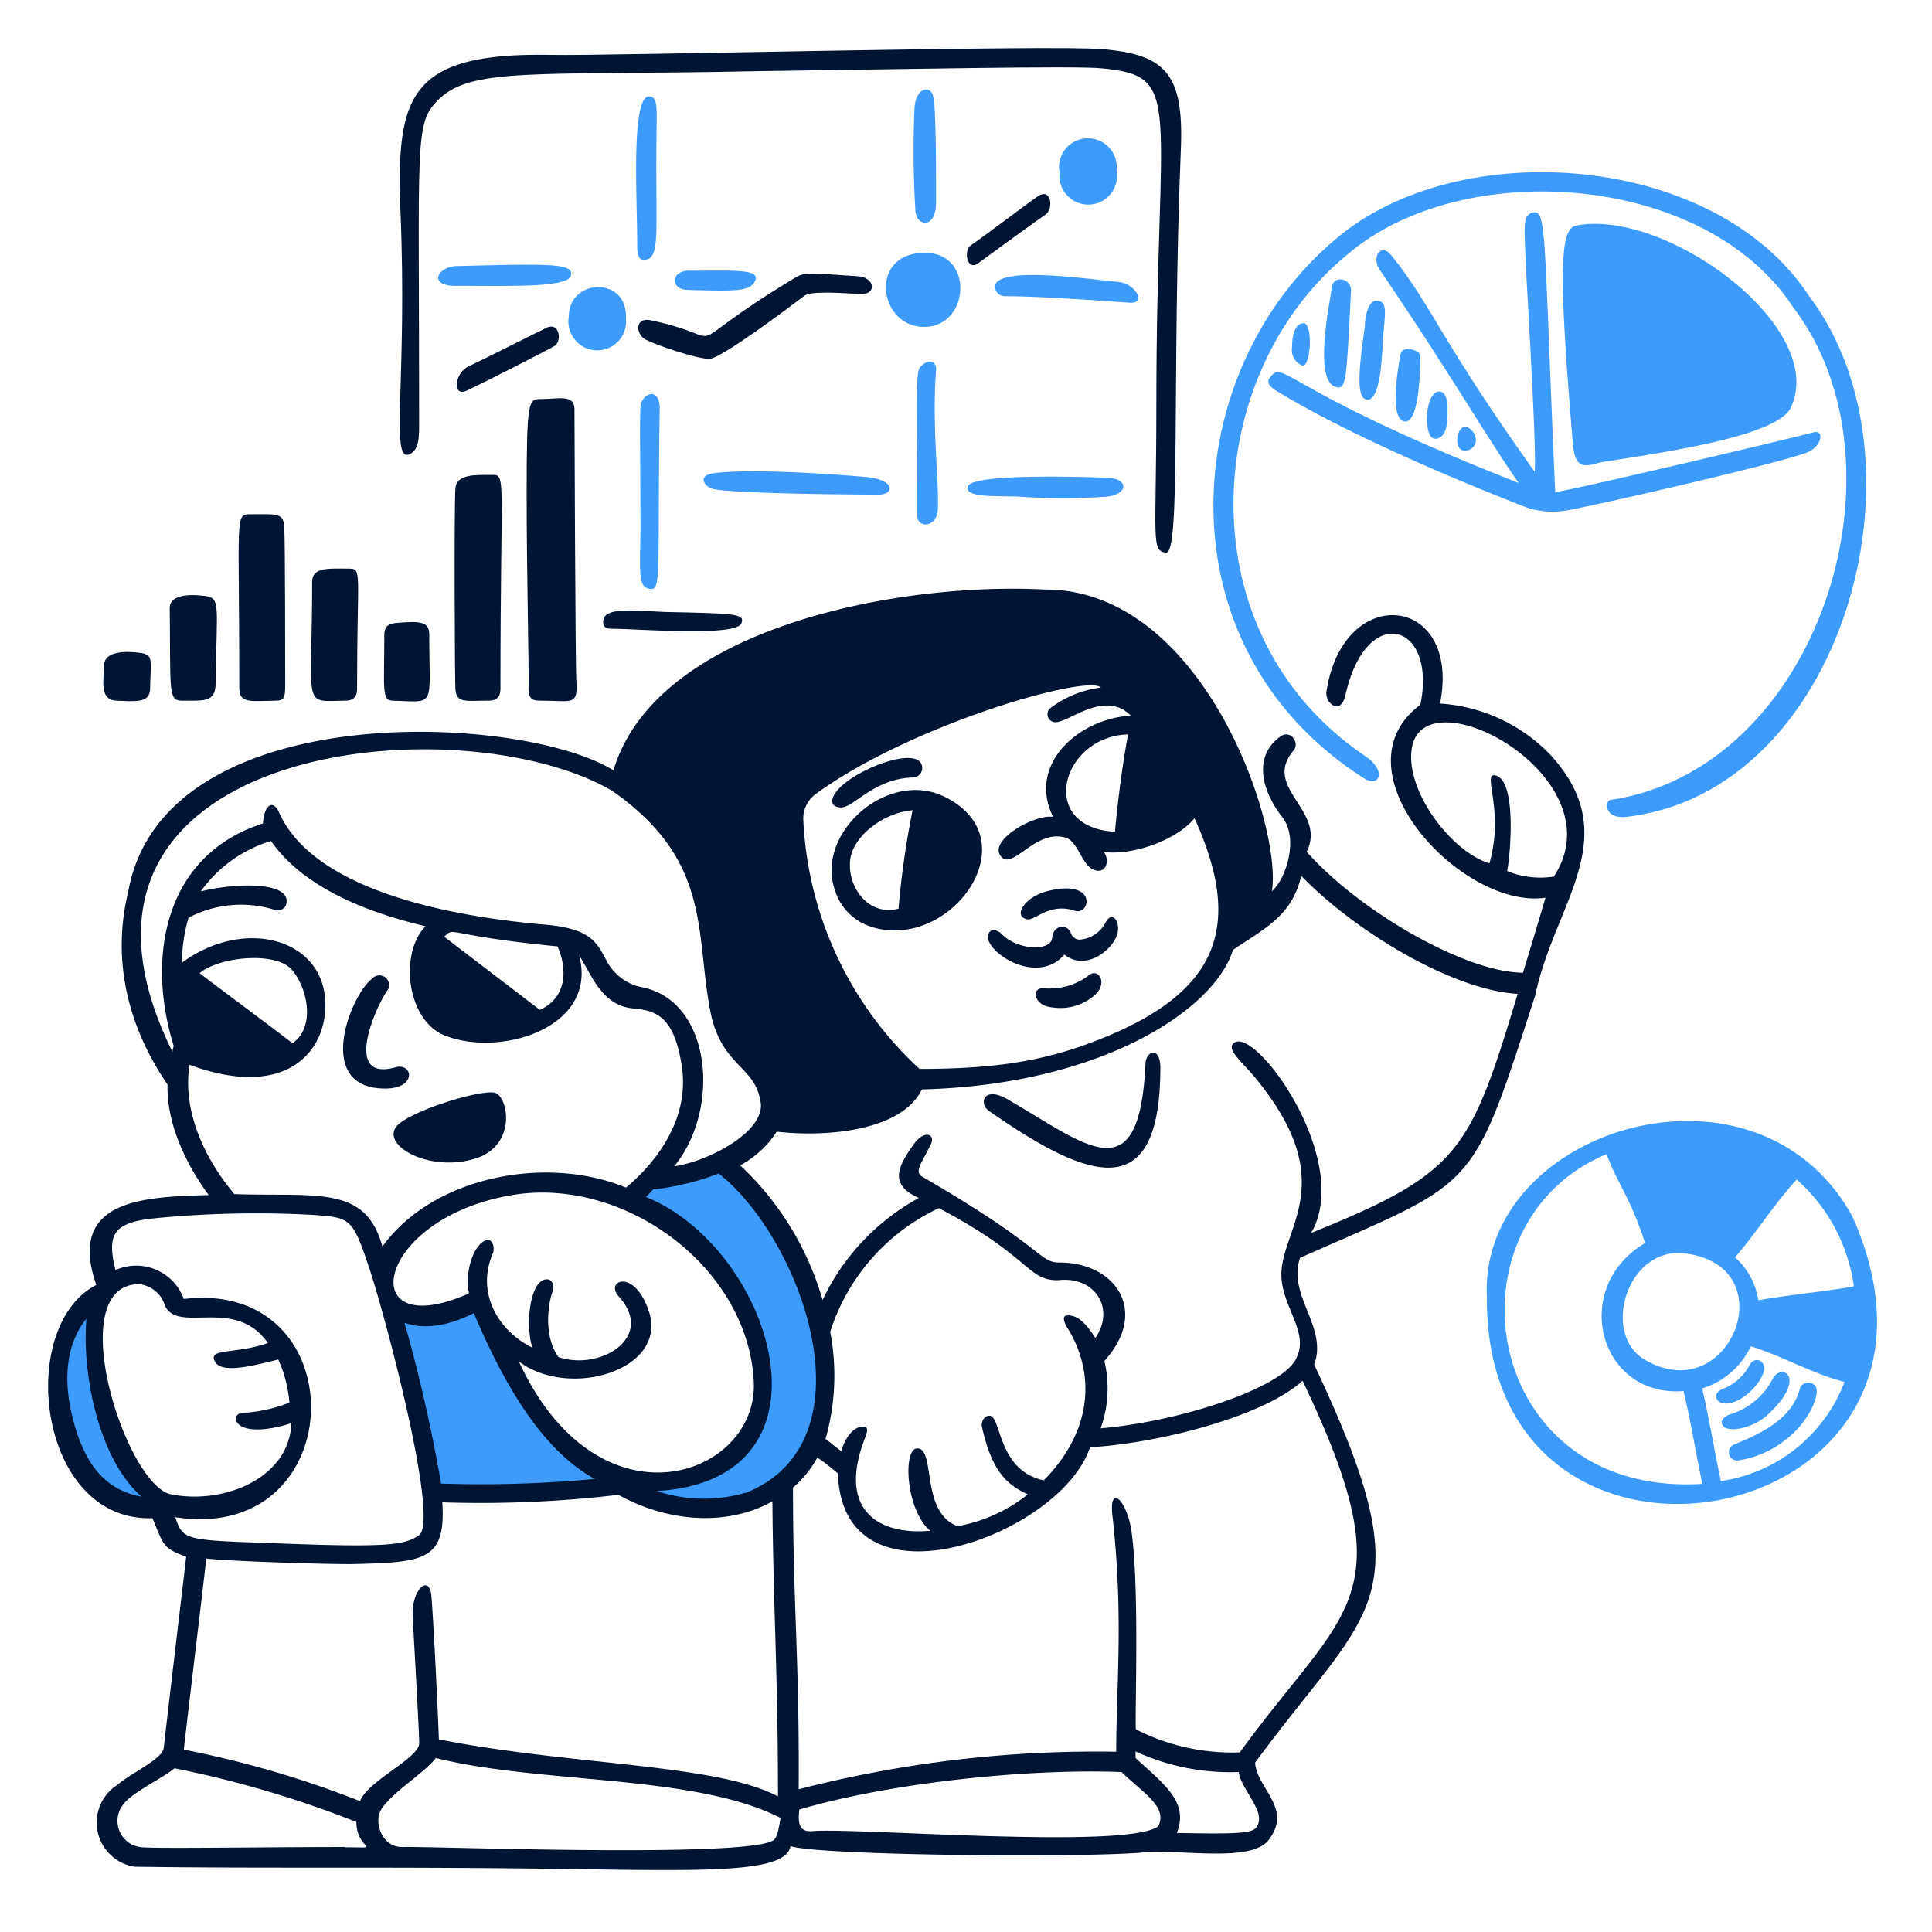 <svg xmlns="http://www.w3.org/2000/svg" width="155" height="155" fill="none"><path fill="#3D9CFB" d="M55.252 21.718c-1.42 0-1.544 1.544 0 1.544 3.76.093 4.964.155 5.342-.771.378-.927-1.806-.773-5.342-.773Zm-9.62 3.682a2.318 2.318 0 0 0 3.175 2.53 2.317 2.317 0 0 0 1.411-2.383c.154-3.427-4.586-3.227-4.586-.146Zm70.423 8.717c.077-.772.301-2.702-.602-2.702-1.12 0-1.283 3.482-.449 3.76.448.146.974-.302 1.051-1.058Zm1.583 2.03c.903-.13 1.05-1.204.224-1.798-.981-.649-1.429 1.976-.224 1.798Z"/><path fill="#3D9CFB" d="M107.185 19.163c-12.623 10.523-14.352 32.695 2.254 43.287 1.189.772 1.899-.587.077-1.799-14.576-9.85-13.124-30.741-1.351-40.283 9.171-7.82 28.634-6.54 35.698 4.284 9.696 12.7 2.061 37.057-14.669 39.527-.455.07-.524 1.544 1.274 1.359 17.363-1.961 24.805-28.41 14.668-41.789-7.511-11.503-28.101-13-37.951-4.586Z"/><path fill="#3D9CFB" d="M128.685 37.05c4.895-.772 13.749-2.03 14.954-4.284 3.157-6.385-9.92-16.081-17.208-14.668-1.359.3-1.359 4.207-.232 17.655.232 2.278 1.359 1.467 2.486 1.297ZM12.714 120.998c-3.86-4.207-5.636-11.726-5.034-16.907-5.257 3.606-2.926 17.355 5.034 16.907Zm44.644-83.044c-1.505.146-.826 1.127-.146 1.273 1.652.379 11.194.456 13.37.456 1.283-.077 1.128-1.282-1.273-1.428-1.652-.155-8.87-.695-11.95-.301Zm-5.411 9.241c1.205.378.772-.525.98-14.43 0-1.806-1.505-1.204-1.543-.077-.07.603 0 6.177 0 9.92-.039 3.012-.185 4.363.563 4.587ZM36.615 21.348c-1.506.039-2.316 1.583-.078 1.583 4.74 0 9.025.146 9.265-.826.239-.973-1.521-.958-9.187-.757Zm13.827 97.473c1.11.896 2.388 1.56 3.76 1.953 17.354 3.722 13.124-20.743 3.682-27.583-2.177 1.281-5.636 1.281-5.636 1.281s-.224.224-1.953 1.652c15.71 7.288 13.155 24.874.147 22.697Zm.678-99.357c0 .826 0 1.544.772 1.351.911-.2.772-2.03.772-5.782-.077-6.176.301-7.141-.525-7.296-1.544-.224-1.019 8.122-1.019 11.727Zm38.633 3.157c-1.351-.077-9.882-1.428-9.92.37a.771.771 0 0 0 .771.773c3.158 0 8.793.448 10.075.525 1.281.077.448-1.521-.926-1.668Zm24.201 5.937c0-.455-1.428-.903-1.582-.154-.155.749-.973 5.188.301 5.404 1.273.216 1.281-4.802 1.281-5.25Zm-39.812-2.331c3.682 0 4.06-6.014 0-5.937-4.455 0-3.706 5.937 0 5.937Zm1.104 14.506c.078-2.478-.486-6.547-.146-11.047.054-.773-.687-.911-1.282-.224-.378.432-.224 2.586-.224 11.95 0 .973 1.652.973 1.652-.679Zm14.337-27.059a2.32 2.32 0 0 0-3.755-2.07 2.313 2.313 0 0 0-.823 2.225 2.307 2.307 0 0 0 .596 1.835 2.315 2.315 0 0 0 3.982-1.99Zm14.976 12.252c-.826.077-.903 1.428-.903 1.953a1.35 1.35 0 0 0 .772 1.428c.733.379.957-3.458.131-3.381Zm3.829-2.556c.077-1.05-1.428-1.35-1.544-.3-.116 1.05-1.498 7.41.301 7.967.873.285.873-.425 1.243-7.666Zm-33.289-7.14c0-3.004 0-7.435-.232-8.493-.17-.895-1.381-.772-1.497.904a79.846 79.846 0 0 0 .07 8.268c.076 1.274 1.659 1.505 1.659-.68ZM50.21 119.192c-6.385-3.528-8.716-7.288-9.697-11.418-1.273-.826-2.316-3.683-2.316-3.683s-3.914 2.78-6.948.448c1.282 3.158 3.459 15.186 3.459 15.186s9.727.44 15.502-.533Zm88.919-3.304a.668.668 0 0 0-.411.773.668.668 0 0 0 .713.509 7.98 7.98 0 0 0 3.907-1.73c1.806-1.359 2.933-3.914 2.177-4.362a.713.713 0 0 0-.669-.122.707.707 0 0 0-.459.501c-.625 2.354-3.034 3.528-5.258 4.431Z"/><path fill="#3D9CFB" d="M138.752 113.487c-.371.146-.903.525-.448.972.456.448 2.255.155 3.459-.903 3.335-3.034 1.173-4.3.448-2.926a5.694 5.694 0 0 1-3.459 2.857Zm-27.808-86.133c.154-2.177.455-3.227-.525-3.227-.448 0-.826.672-.903 1.799-.078 1.127-.965 5.69 0 6.091 1.219.494 1.358-3.312 1.428-4.663Z"/><path fill="#3D9CFB" d="M138.15 111.457c-.672.301-.603.972.077 1.127 1.204.2 2.818-1.266 3.234-2.409.371-.973-.679-1.498-1.127-.602a4.094 4.094 0 0 1-2.184 1.884Zm-12.476-70.5c2.771-.502 17.965-3.984 19.47-4.733 1.05-.525 1.197-1.73.371-1.544-1.653.456-18.529 4.44-20.744 4.81-.965-21.779-.641-22.828-1.953-22.388-.672.3-.525 1.127-.371 4.81.301 5.488.826 14.505.672 15.933-7.597-10.638-8.261-13.348-11.496-17.362-.826-1.05-1.652.154-.903 1.204 5.335 7.813 8.871 13.896 11.125 17.062-19.3-7.581-18.783-10.036-19.995-8.415-.301.448.224.826.602 1.05 6.392 3.906 16.158 7.813 19.841 9.264a6.613 6.613 0 0 0 3.381.309Zm-36.826-2.625c-1.73-.07-10.808-.37-11.194.68-.3.903 1.953.771 4.053.826 2.378.175 4.764.175 7.141 0 1.66-.201 1.73-1.436 0-1.506Z"/><path fill="#3D9CFB" d="M119.289 104.091c-.154 26.526 40.585 18.86 29.337-6.47-7.62-13.972-30.016-7.132-29.337 6.47Zm15.842-3.536c8.268.981 3.605 12.631-3.235 8.493-3.443-2.1-1.335-9.017 3.235-8.493Zm-6.238-7.967c.826 2.316 1.876 3.382 3.088 7.141-6.014 3.536-3.759 12.399 3.088 11.874.602 2.555.981 4.964 1.506 7.442-17.757 1.119-21.03-20.906-7.666-26.457h-.016Zm9.172 26.249c-.533-2.479-.904-4.887-1.506-7.443a6.41 6.41 0 0 0 3.907-3.381c2.632.826 4.886 2.177 7.519 2.856a12.556 12.556 0 0 1-9.905 7.952l-.015.016Zm3.003-14.506a5.712 5.712 0 0 0-1.876-3.459c1.544-1.73 3.088-4.207 4.956-6.238a13.998 13.998 0 0 1 4.586 8.569c-2.393.433-5.111.657-7.651 1.112l-.015.016Z"/><path fill="#001434" d="M31.505 56.212c3.528.108 2.933.633 2.933-5.335 0-1.05-.826-1.05-2.632-.903-.772.077-.973.379-.973.98 0 4.285-.232 5.258.672 5.258Zm12.328-29.908c-1.057.525-5.11 2.555-6.237 3.088-1.128.533-1.351 2.478-.155 1.953 1.73-.826 6.47-3.234 7.064-3.605.594-.37.378-1.96-.672-1.436Zm-7.295 12.854c-.116 1.428-.054 15.479 0 16.158.1 1.12.833.896 2.632.896.772 0 .98-.37.98-.973 0-17.154.487-17.138-.679-17.138-1.35 0-2.833-.07-2.933 1.057ZM22.11 56.212c.678 0 .771-.224.771-1.274 0-1.204 0-11.727-.077-12.7-.077-1.126-.68-.98-2.71-.98-1.281 0-.895.054-.895 13.896-.016 1.29.81 1.097 2.91 1.058Z"/><path fill="#001434" d="M32.855 36.448c.772-.378.772-1.273.772-2.702 0-22.388-.378-23.739 1.429-25.63 2.632-2.795 7.812-2.023 25.777-2.409 11.348-.147 25.553-.448 27.584-.224 6.631.64 4.354 2.602 4.354 26.982 0 10.746-.448 11.726.772 11.873 1.22.147.448-14.128 1.197-32.424.231-5.937-1.197-7.512-6.177-7.96-3.682-.386-40.213.549-44.344.448-11.495-.224-12.398 3.382-12.097 12.352.579 13.734-.857 20.381.733 19.694ZM14.52 56.212c1.884 0 2.78.154 2.78-1.429.077-6.384.455-6.832-.973-6.986-1.428-.155-2.71 0-2.71.98.077 6.385-.147 7.42.903 7.435Z"/><path fill="#001434" d="M69.008 23.595c1.351.077 1.205-1.336-.146-1.429-4.316-.285-4.285-.363-5.265.232-10.037 6.076-4.262 4.825-11.349 3.304-1.35-.301-1.266 1.112-.448 1.544.819.432 4.053 1.544 5.111 1.544.903 0 6.307-4.06 7.589-5.033.44-.448 3.057-.247 4.508-.163Zm-20.59 26.078c-.154.772.37.772.772.772 1.953 0 9.92.671 10.299-.456.3-.772-.602-.772-6.176-.895-2.332-.093-4.648-.394-4.895.579Zm34.795-33.891c-.98.679-4.57 3.404-5.335 3.906-.594.394-.3 2.108.602 1.428 1.127-.826 4.733-3.458 5.404-3.906.672-.448.456-2.255-.671-1.428Zm-39.835 40.43c2.555 0 3.01.455 2.856-1.652-.07-1.205-.146-20.513-.146-21.57.077-1.428-1.205-.973-2.71-.973-.973 0-1.127.07-1.127 7.512 0 6.461.193 14.127.154 15.633-.023.98.37 1.05.973 1.05Zm-15.702 0c.772 0 .972-.371.972-.973 0-9.52.433-9.596-.671-9.62-1.506 0-2.934-.154-2.934 1.05 0 10.268-.865 9.604 2.633 9.543Zm64.223 29.166c-.494 10.507-4.74 6.462-11.125 2.78-1.884-1.05-2.27.393-1.428.972 8.222 5.736 13.75 7.52 13.75-3.528-.04-1.721-1.197-1.281-1.197-.224Z"/><path fill="#001434" d="M124.323 60.496a13.49 13.49 0 0 0-8.793-4.053c1.729-8.724-7.721-9.773-9.095-1.057-.224.98 1.127 2.107 1.506.378 1.652-7.442 7.365-5.86 6.014.772-7.064 5.265 3.304 16.459 10.036 15.486a484.863 484.863 0 0 1-1.807 6.014c-4.508 0-13-4.81-17.354-9.696 1.652-3.312-3.613-5.11-1.058-8.122.533-.594-.224-1.729-1.05-1.127-2.177 1.544-1.544 4.285.154 6.47 1.351 1.721.294 4.956-.833 5.936.833-5.342-5.559-24.28-18.258-24.202-11.65-.602-31.12 3.003-34.57 14.506-7.366-4.586-36.154-6.014-38.933 9.766-1.282 5.265-.155 10.6 3.157 15.44-.077 3.088 1.428 6.315 3.305 8.87-5.111.147-11.426.301-9.018 7.211-6.461 3.312-4.732 19.014 4.509 18.713.903 2.185.826 2.409 2.702 3.088-.293 2.556-1.351 11.349-1.799 15.332-.077.896-2.632 2.023-3.76 3.004a3.577 3.577 0 0 0-1.537 3.761 3.582 3.582 0 0 0 2.966 2.777c10.445.147 19.091 0 31.938.147 13.008.155 20.296.525 20.674-1.799 2.254.772 24.951.973 28.858.448 3.088-.077 8.114.772 9.472-.903 2.023-2.555-.903-4.13-1.057-6.238 9.318-12.699 13.757-12.846 4.74-31.938 1.127-3.011-2.185-5.566-1.127-8.569 14.274-6.315 13.672-5.034 18.86-21.045 1.536-7.42 7.334-12.723 1.158-19.37Zm-58.92 3.235c7.65-5.597 21.832-9.658 22.921-8.57a8.38 8.38 0 0 0-4.06 1.653.637.637 0 0 0-.18.727.636.636 0 0 0 .635.4c1.166-.07 3.93-2.602 6.006-.525-4.13.224-8.338 3.86-6.238 8.121-1.544-.231-5.35 1.97-4.13 3.227.965.996 2.78-2.316 5.188-1.544 1.05.379 1.274 2.502 2.478 2.633.826.093.98-.973.525-1.498 2.409.294 5.867-.98 7.288-2.71 4.06 8.971 1.883 14.375-8.94 18.235-3.606 1.274-7.288 1.876-13.124 1.876a29.004 29.004 0 0 1-9.318-19.84 2.462 2.462 0 0 1 .95-2.185Zm25.098-4.81c-.448 2.401-.826 5.335-1.05 7.813-6.315-.37-4.284-7.666 1.05-7.813Zm-76.66 25.477C1.666 59.748 36.615 56.212 49.09 63.43c8.19 5.713 6.616 11.58 7.967 18.034.98 4.215 3.605 4.06 3.983 7.072.224 2.316-4.207 4.632-6.948 5.033 3.76-4.586 3.003-13.232-2.555-14.36a4.072 4.072 0 0 1-2.856-2.1c-.773-1.427-1.205-2.632-5.034-2.933-5.041-.448-18.189-2.03-21.269-9.017-.533-1.127-1.204-.455-1.281.903-7.944 2.556-9.357 10.747-7.172 17.818 0 .14-.085.294-.085.518Zm29.467-3.382-7.666-5.86c.865-.864 0-.115 9.094.773 1.066 2.547.224 4.377-1.428 5.087ZM15.2 85.424c7.967 2.934 11.124-1.274 10.893-5.18-.302-5.041-6.609-6.616-11.496-3.01.005-1.221.182-2.435.525-3.606a9.032 9.032 0 0 1 6.763-.68.77.77 0 0 0 1.05-.3c.68-2.023-4.277-1.8-6.832-1.127a10.808 10.808 0 0 1 5.635-4.053c2.556 3.682 7.59 5.712 12.399 6.84-2.108 2.176-1.506 7.434 1.428 8.715 4.431 1.876 12.476-.525 10.893-6.392 1.058 1.66 1.884 4.215 4.586 4.285 1.505.224 3.088.525 3.682 4.81.68 5.187-3.682 8.87-4.508 9.55-6.385-2.633-15.479-.904-19.54 4.732-1.35-4.964-5.257-3.984-11.873-4.208-2.386-2.84-4.177-6.631-3.605-10.376Zm.826-7.365c1.544-1.273 5.86-1.729 7.287-.37 1.282 1.35 2.108 4.632.155 6.006-2.409-1.853-5.49-4.107-7.442-5.612v-.024Zm25.622 31.189c4.061 3.011 11.804.68 10.453-3.906-1.173-3.744-3.69-2.563-2.408-1.274 2.856 3.227-1.506 5.937-4.887 4.81-1.127-1.544-.926-4.069-.448-5.335.14-.386-.077-.903-.448-.903-1.358-.077-1.806 3.528-1.204 5.481-2.856-1.428-4.508-4.508-3.157-7.588.146-.379 0-1.05-.379-1.05-.972 0-1.953 2.316-1.544 4.284-9.318 4.13-7.666-6.014 3.459-7.89 8.94-1.505 18.86 5.705 19.385 14.877.479 7.658-12.383 12.398-18.822-1.482v-.024Zm6.092 9.396a96.653 96.653 0 0 1-12.352.378 126.042 126.042 0 0 0-2.934-12.9c.973.37 2.856.594 5.558-.772 2.51 5.952 5.597 11.063 9.728 13.317v-.023Zm-41.79-4.431c-1.126-3.984-.37-6.763.981-8.415-.378 4.578 1.05 11.348 4.432 14.274-2.78-.502-4.432-2.378-5.412-5.836v-.023Zm4.965-11.202a2.434 2.434 0 0 1 2.316 1.729c1.05 2.316 5.635-.772 8.26 3.011-2.655.934-4.933.363-4.207 1.544.602.98 3.459.154 5.041-.224.494 1.093.797 2.263.896 3.459a12.117 12.117 0 0 1-3.752.826c-1.097 0-.873 2.316 3.906.826-.154 4.361-5.334 6.539-9.62 5.712-3.597-.625-8.707-16.405-2.84-16.86v-.023Zm3.157 18.713c14.205 2.185 14.576-19.161.672-17.509a4.056 4.056 0 0 0-5.481-2.316c-.68-2.78-.224-3.76 2.856-4.13a83.65 83.65 0 0 1 13-.301c3.004.224 3.158.224 4.51 4.284 1.35 4.061 5.635 20.289 3.983 21.416-1.127.772-2.409.98-10.6.679-7.982-.301-8.314-.147-8.94-2.1v-.023Zm13.603 26.457c-6.616 0-15.71.154-16.46 0a2.122 2.122 0 0 1-1.64-1.306 2.114 2.114 0 0 1 .29-2.076c.67-.972 3.149-2.107 4.13-2.933a84.063 84.063 0 0 1 14.598 4.308c0 2.331 2.316 2.03-.919 2.03v-.023h.001Zm1.204-3.683a80.852 80.852 0 0 0-14.135-4.13c.456-3.983 1.505-12.63 1.806-15.332 2.03.224 9.018.448 11.65.448 5.782-.147 7.589-.224 7.288-4.956 4.717.155 9.44-.045 14.128-.603 3.76 2.1 8.569 2.633 12.352.525.077 8.94.447 13.75.447 23.67-4.994-2.64-16.706-2.478-27.205-4.578-.07-2.108-.448-9.851-.602-11.503-.147-1.799-1.614-.525-1.498 1.652.116 2.177.486 8.647.525 10.152.008 1.22-4.161 3.026-4.755 4.679v-.024Zm33.143 3.158c-2.316 1.428-27.661.448-29.692.525-1.652.077-2.478-2.031-1.652-3.158 1.05-1.428 3.459-2.856 4.285-3.983 8.415 2.107 20.744 1.281 27.66 4.809-.154.85-.23 1.529-.601 1.83v-.023Zm-2.255-27.885a11.975 11.975 0 0 1-7.071-.147c15.185-.903 9.264-19.539-.896-23.6a4.97 4.97 0 0 0 .603-.602c1.8-.192 3.568-.62 5.257-1.274 6.686 5.28 12.553 21.516 2.108 25.646v-.023Zm33.143 26.758c-2.556 1.876-24.272.077-27.73.378-1.205.1-1.128-.826-1.058-1.729 6.84-2.031 17.81-3.312 25.854-3.011 1.73 1.683 3.76 2.81 2.934 4.385v-.023Zm7.812.146c-.37.456-2.254.456-6.307.379.973-2.478-.98-3.86-3.312-6.014v-.525a18.178 18.178 0 0 0 8.269 1.652c.246 1.528 2.408 3.335 1.35 4.532v-.024Zm-1.273-6.083a16.99 16.99 0 0 1-8.323-1.853c-.077-1.66.301-11.649-.378-16.088-.448-2.479-1.799-3.529-1.498-1.05.904 8.044.302 13.525.302 18.937a95.605 95.605 0 0 0-25.477 3.011c.07-10.453-.455-14.668-.455-24.203a8.628 8.628 0 0 0 1.953-2.408c.579.39 1.13.818 1.652 1.281.378 11.495 17.965 4.887 20.219-2.107 5.334-.301 13.827-2.401 17.061-5.335 8.392 17.586 3.513 18.042-5.056 29.838v-.023Zm-32.841-33.744a16.465 16.465 0 0 1 8.715-9.92c7.427 3.906 7.049 5.782 9.542 5.782 3.011-.371 4.633 2.316 3.011 4.632-.455-.68-1.204-1.876-2.254-1.807-.456 0-.24.61 0 .981 1.96 3.088 2.478 7.812-1.884 12.251-3.76-.826-3.381-5.188-4.362-5.188-.447 0-.679.525-.594.904.772 3.474 1.953 4.632 3.683 5.404a12.681 12.681 0 0 1-5.644 2.555c-3.003-1.127-1.721-6.238-3.227-6.238-1.204 0-.903 5.034 1.05 6.609-4.586.378-7.272-2-5.335-7.211.14-.378.448-1.05.078-1.127-1.058-.154-1.73 1.274-1.884 1.953-.525-.378-.973-.772-1.274-.98.794-2.791.924-5.728.379-8.577v-.023Zm38.6-7.968c3.335-5.805-4.547-16.683-6.238-15.185-.672.533.98 1.73 2.108 3.235 6.492 8.206 1.544 11.773 1.729 15.556.147 2.555 2.316 4.508 1.127 6.616-1.282 2.316-9.318 4.956-15.633 5.489a9.471 9.471 0 0 0 .301-5.404c3.605-3.984.903-7.898-3.605-7.898-1.676 0-1.081-1.142-11.048-6.91-.68-.378.224-1.428.672-2.478.525-.826-.378-1.358-1.274-.154-1.359 1.884-2.03 3.304.37 4.362a18.115 18.115 0 0 0-7.72 8.191 23.828 23.828 0 0 0-6.615-10.808 7.98 7.98 0 0 0 2.933-2.702c3.86.448 9.99 0 11.65-3.39 14.498-.37 23.523-6.461 24.951-11.193 2.702-1.807 4.732-2.78 5.481-5.937 4.362 4.508 12.175 9.171 17.363 9.465-3.845 12.7-4.625 14.344-16.529 19.169l-.023-.024Zm15.71-29.012c.224-1.05.834-7.326-.98-7.666-1.035-.193.772 2.818-.448 7.064-3.158-.973-6.948-6.083-6.176-9.465 1.32-5.62 16.475 2.664 11.348 10.523a6.986 6.986 0 0 1-3.721-.432l-.023-.024Z"/><path fill="#001434" d="M31.682 90.558c-.772 1.506 2.857 3.46 6.385 2.41 3.312-.981 2.779-4.733 1.729-5.266-.926-.448-7.535 1.583-8.114 2.856Zm-.772-3.226c2.493 0 2.254-2 .903-1.73-4.285 1.274-1.799-4.586-.772-6.09a.774.774 0 0 0-1.204-.974c-1.683 1.243-4.717 8.794 1.073 8.794Zm38.7-13.078c6.384 2.4 13.224-6.763 6.238-10.3-4.586-2.315-10.445 2.857-8.87 7.443a4.446 4.446 0 0 0 2.632 2.856Zm-1.351-5.567c.448-1.876 2.856-3.528 4.956-3.682a68.69 68.69 0 0 0-1.127 7.898c-2.632.671-4.285-2.108-3.83-4.216Zm19.008 9.627a5.23 5.23 0 0 1-3.536.973c-.98-.131-.903 1.428.772 1.544a4.154 4.154 0 0 0 3.389-1.057c1.034-1.012.147-2.216-.625-1.46ZM9.332 56.212c1.73.077 2.687.154 2.71-.973.039-2.254.301-2.71-.772-2.856-1.073-.147-3.003-.224-2.926 1.127.016.903-.44 2.632.988 2.702ZM82.31 73.729c.61.3 1.752-1.344 3.86-.68 1.296.518 1.999-2.625-2.185-1.544-1.675.417-2.725 1.923-1.675 2.224Z"/><path fill="#001434" d="M67.503 64.78c.98 0 2.632-2.315 5.713-2.4a.77.77 0 0 0 .772-.826c-.155-1.807-5.142.046-6.694 1.73-.702.74-.764 1.497.209 1.497ZM85.39 76.585c1.807 1.429 4.061-.532 4.285-1.806.155-1.05-.525-1.652-.972-.772a2.57 2.57 0 0 1-2.108 1.382.774.774 0 0 1-.68-.525c-.293-.772-1.35-.68-1.497.301 0 1.22-2.81 1.08-4.06-.232-.294-.3-.773-.44-.981-.146-.942 1.18 3.674 4.531 6.014 1.798Z"/></svg>